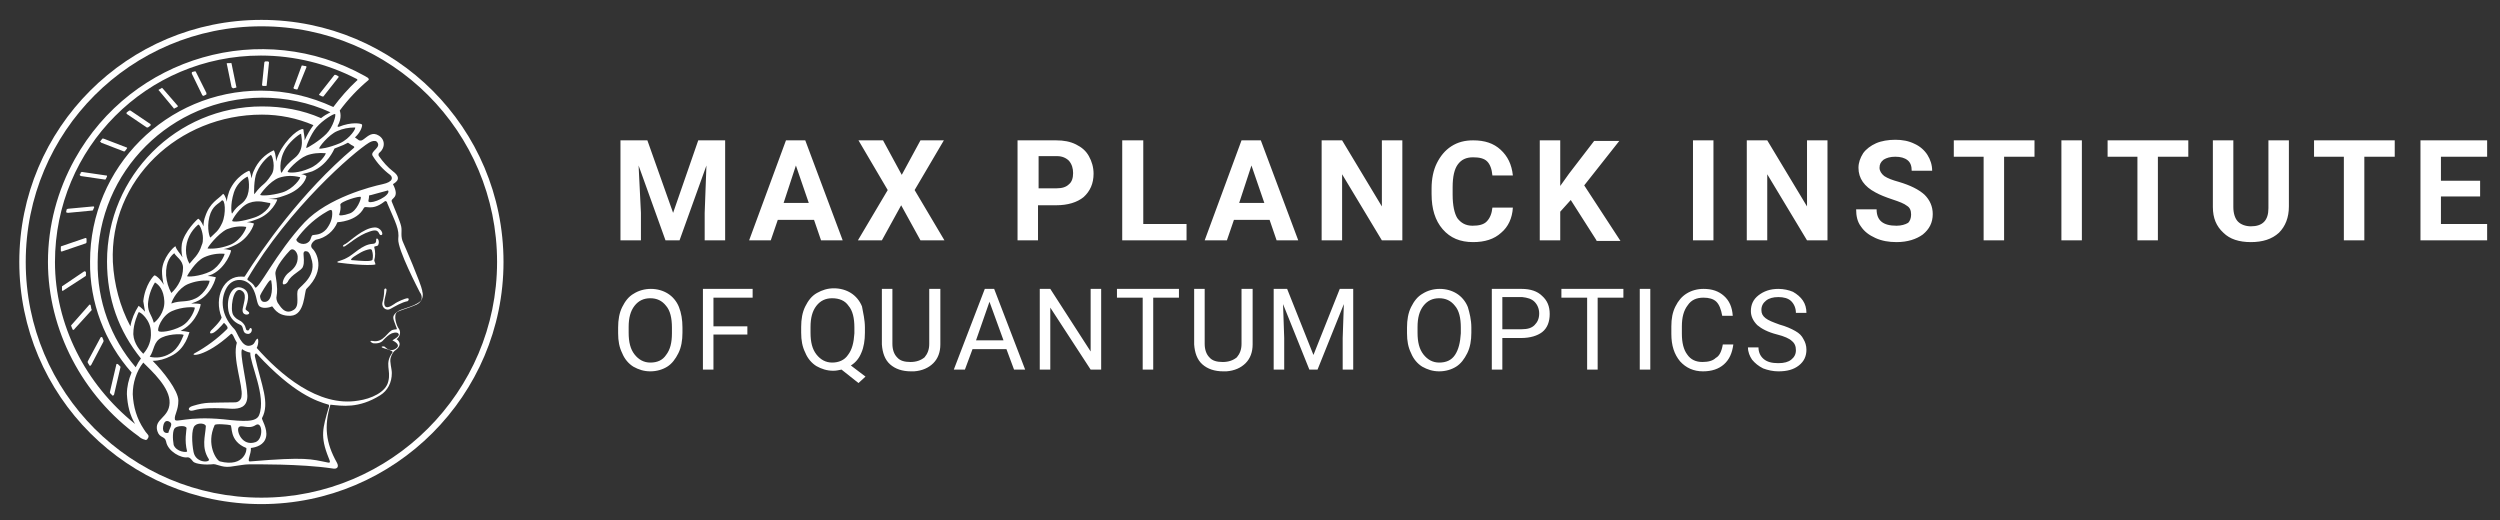 <?xml version="1.0" encoding="utf-8"?>
<!-- Generator: Adobe Illustrator 24.1.0, SVG Export Plug-In . SVG Version: 6.00 Build 0)  -->
<svg version="1.1" id="Ebene_1" xmlns="http://www.w3.org/2000/svg" xmlns:xlink="http://www.w3.org/1999/xlink" x="0px" y="0px"
	 viewBox="0 0 427.5 89" style="enable-background:new 0 0 427.5 89;" xml:space="preserve">
<rect x="0" y="0" width="427.5" height="89" fill="#333333" stroke="none"/>
<style type="text/css">
	.st0{fill:#FFFFFF;}
</style>
<g>
	<path class="st0" d="M44.7,85.1c-22.3,0-40.3-18-40.3-40.3c0-22.3,18-40.3,40.3-40.3S85,22.5,85,44.8C85,67,66.9,85.1,44.7,85.1
		 M44.7,3.4C21.8,3.4,3.3,21.9,3.3,44.8c0,22.9,18.6,41.4,41.4,41.4s41.4-18.6,41.4-41.4C86.1,21.9,67.6,3.4,44.7,3.4"/>
	<path class="st0" d="M71.9,51.5c-1.3,1.1-3.3,1.2-4.1,1.9c-0.8,0.7-0.6,1-0.2,2.1c0.4,1.1,0.4,0.7-0.4,0.9
		c-0.9,0.2-1.6,2.3-3.5,1.9c-0.7-0.1-0.2,0.3,0.1,0.4c1,0.1,1.5-0.2,1.8-0.6c0.4-0.4,0.9-0.9,1.4-1.1c0.6-0.2,1.1-0.2,1.2,0.2
		c0,0.4-0.8,0.8-1.1,1c0.4,0.2,1.5,0.8,0.6,1.4c-1,0.7-1.8-0.2-1.9-0.3c-0.1-0.1-0.7-0.1-0.5,0.1c0.2,0.2,2.1,0.5,1.8,0.9
		c-1.4,1.9-0.2,3-0.7,4.9c-0.4,1.9-3,3-5.1,3.3c-6.9,1.2-13.5-4.6-17.4-9c0.4-0.8,0.3-1.9,0-1.5c-0.4,0.4-0.3,0.9-1.1,1.1
		c-1.5,0.4-2.2-2.3-2.7-2.8c-1.9-1.9-2.6-4.5-1.5-6.8c1.1-2.3,3.6-1.9,4.5-0.4c0.9,1.4,0.7,2.8,1.3,3.3c0.7,0.5,1.9,0.1,2.1,0
		c0.2-0.1,0.7,1.7,3.2,1.6c2.5-0.1,2.3-4.2,2.7-4.6c3.4-3.3,1.7-6.3,1-6.9c-0.6-0.7,0.4-1.4,0.6-1.5c1.7-0.3,3.1-1.5,3.7-3
		c0,0,3.3-0.1,4.5-2.4c0.3-0.6,1.3,0.6,3.5-1.1c0.1-0.1,0.3-0.2,0.4,0c0.1,0,0.1,0.1,0.1,0.2c1.5,3.5,2.1,4.5,1.9,6.2
		c-0.1,1.8,3.4,8.5,3.7,9.1C72.2,50.5,72.2,51.2,71.9,51.5 M56.2,69.7c-1,3.5-1.5,4.9,0,8.6c0.2,0.5,0.4,0.9-0.1,0.8
		c-3-0.6-3.7-1-13.3-0.2c-0.7,0.1,0.2-1.3,0.1-2.3c0.9-0.1,2.3-0.5,2.6-1.9c0.3-1.4-0.8-3-0.7-3.2c1.4-2.6-0.1-5.6-1.2-10.5
		c-0.1-0.5,0.2-0.7,0.4-0.4c6.2,6.7,10.1,8,12.2,8.6C56.3,69.3,56.3,69.5,56.2,69.7 M37.6,78.9c-0.6-0.2-2.4-2.9-0.9-6.2
		c0.1-0.3,2.3-0.1,2.7,0c0.4,0.1-0.3,2.7,2.7,3.9C42.3,76.7,41.9,80,37.6,78.9 M33.1,77.3c-0.3-1.5-0.4-3.9,0.2-4.5
		c0.6-0.6,1.9-0.4,1.9,0.1c-0.1,1.7-0.8,3.6,0.5,5.6C36.1,79.1,33.5,79.3,33.1,77.3 M43.7,75.6c-2.3,0.8-3.3-1.9-2.9-2.5
		s1.7,0.4,2.9-0.4C44.9,71.9,45.1,75.1,43.7,75.6 M29.9,71.7c-0.1-0.8,0.6-1.5,0.6-3.2c0-1.7-2.6-5-4.4-6.8c1.1,0,2.1-0.3,3.1-0.8
		c2.6-1.2,3.1-4,3.2-4.1c-0.5-0.1-1-0.2-1.5-0.2l0.3-0.2c2.5-1.4,3.2-4.3,3.1-4.4c-0.5-0.1-1-0.1-1.6-0.1l0.8-0.3
		c2.7-1.1,3.4-4.1,3.4-4.2c-0.5-0.1-0.9-0.2-1.4-0.2l0.8-0.3c2.4-1.2,3.3-4,3.2-4.1c-0.4-0.1-0.9-0.2-1.3-0.2
		c0.6-0.1,1.2-0.3,1.8-0.6c2.6-1.1,3.5-3.7,3.4-3.8c-0.4-0.1-0.8-0.2-1.2-0.2c0.6-0.1,1.2-0.3,1.7-0.5c2.6-0.9,3.6-3.4,3.5-3.4
		L45.9,34c0.9,0,1.8-0.2,2.6-0.5c2.8-0.9,3.8-2.6,3.9-3.4c-0.3-0.2-0.6-0.3-0.9-0.3c0.6-0.1,1.3-0.3,1.9-0.5
		c2.6-1.1,3.7-3.7,3.8-3.9c0.5-0.2,1-0.4,1.5-0.6l0.8-0.4l0.6,0.4c0.4,0.2,0.6,0.3,0.4,0.5c-9,7.6-15.7,17.3-18.6,21.9
		c-0.1,0.2-0.2,0.1-0.5,0.1c-3.1-0.2-4.9,3.5-3.5,7c-0.2,0.7-1.7,2.1-1.8,2.2c-0.1,0.1-0.4,0.6,0.1,0.5c0.5,0,1.7-1.3,2.1-1.8
		c0.2,0.2,0.9,0.8,0.5,1.1c-1.6,1.6-3.5,3-5.5,4.1c-1,0.5,1.7,0.8,6.2-3.3c0.3-0.2,0.6,0.9,1,1.5c-0.8,2.6,1.1,7.5,0.8,9.1
		c0,0.6-0.5,1.1-1.1,1.1c-4.5,0.1-4.9-0.1-7.2,0.6c-1.1,0.3-0.8,1,0,0.8c0.8-0.2,1.8-0.6,6.7-0.3c1.2,0,2.6-0.2,2.6-2.2
		s-1.4-7.3-0.9-8c0.4,0.3,0.9,0.5,1.4,0.6c-0.1,1.8,2.8,7.5,1.5,10.7c-0.5,1.2-2.5,1.1-6.1,0.7C32,71.1,30,72.4,29.9,71.7
		 M29.7,76.1c-0.2-1.1-0.2-2.5,0.2-2.9c0.4-0.4,1.9-0.5,2,0c0,0.4-0.4,2.1,0.1,4C31.9,77.4,30.2,77.3,29.7,76.1 M27.7,57.7
		c1.5-0.7,3.8-0.6,3.7-0.4c-0.1,0.1-0.7,2.3-2.4,3.2c-1,0.6-2.3,0.8-3.4,0.5C26.4,59.9,26.2,58.4,27.7,57.7 M24.5,60.5
		c-0.5-0.5-1.6-1.7-1.7-3.3V57c0-1.7,0.8-3.4,0.9-3.6c0.2-0.2,2.1,1.3,2.1,3.4C25.9,58.2,25.4,59.5,24.5,60.5 M23.2,62.8L23.2,62.8
		c-4.3-5-6.6-11.4-6.5-18c0-15.5,12.6-28,28.1-28.1c4,0,8,0.8,11.7,2.5c-0.6,0.3-1.1,0.6-1.6,1c-3.2-1.4-6.6-2-10.1-2
		c-14.6,0-26.5,11.9-26.5,26.5c0,6.4,2,11.9,5.8,16.6C23.8,61.7,23.5,62.2,23.2,62.8 M23.1,72.5c-8.5-6.8-13.7-17-13.7-27.7
		c0-19.5,15.7-35.3,35.2-35.3c5.7,0,11.4,1.4,16.4,4c0.1,0,0.1,0.1,0.1,0.2c0,0,0,0.1-0.1,0.1c-1.5,1.4-2.8,2.9-4,4.5
		c-3.9-1.8-8.1-2.8-12.4-2.8c-16.1,0-29.2,13.1-29.2,29.2c-0.1,7,2.5,13.8,7.1,19c-0.5,1.2-0.8,2.4-0.8,3.7
		C21.8,69.3,22.2,71,23.1,72.5 M49.2,29.4c-0.2-0.1,1.7-2.2,3.2-2.8c1-0.4,2.2-0.5,3.3-0.4c0.1,0.1-1,1.9-2.8,2.6
		C51.1,29.6,49.5,29.6,49.2,29.4 M44.5,33.3c0-0.1,1.6-2.3,3.2-2.9c1.2-0.4,2.4-0.4,3.6-0.1c0.2,0.1-1.1,2-3,2.6
		C46.3,33.5,44.4,33.5,44.5,33.3 M39.7,37.8c-0.1-0.1,1.3-2.5,2.9-3.1c1.6-0.6,3,0,3.5,0c0.5,0-0.5,1.8-2.6,2.5S40,38,39.7,37.8
		 M35.5,42.5c-0.1-0.1,1.7-2.5,3.3-3.3c1-0.4,2.2-0.6,3.3-0.4c0.1,0.1-0.8,2.2-2.6,3C38.3,42.3,36.9,42.6,35.5,42.5 M32,47.2
		c0.1-0.2,1.4-2.5,2.9-3.2c1.1-0.5,2.3-0.7,3.5-0.6c0.1,0-0.7,2.1-2.4,3C34.2,47.3,31.9,47.4,32,47.2 M29.3,51.9
		c0.1-0.6,1.2-2.6,2.8-3.3c1.2-0.5,2.4-0.7,3.7-0.6c0.2,0.1-0.7,2.2-2.3,3C31.9,51.8,30.9,51.3,29.3,51.9 M29.4,53.2
		c1.8-0.8,3.8-0.7,3.9-0.6c0.1,0.1-0.6,2.3-2.3,3.2c-1.7,0.9-3.7,1.1-3.9,0.8C26.8,56.4,27.6,54,29.4,53.2 M26.5,48.3
		c0.7,0.4,1.5,1.3,1.6,3.2c0.1,1.9-1.3,3.4-1.8,3.7c-0.4-1.5-1-1.7-1-3.2C25.4,50.7,25.8,49.4,26.5,48.3 M31.3,45.8
		c0,1.6-0.8,3.2-2,4.3c-0.5-0.9-0.8-1.9-0.9-3c-0.1-2.5,0.9-3.4,1.4-3.8C30.1,43.9,31.3,44.5,31.3,45.8 M34.7,40.7
		c0,0.4,0,0.8-0.2,1.2c-0.5,1.7-1.5,2.4-2.1,3.2c-0.4-0.7-0.6-1.5-0.6-2.3c0-1.7,0.8-3.3,2.1-4.4C34.2,38.4,34.7,39.7,34.7,40.7
		 M38,38.1c-0.7,1.5-1.1,1.6-2,2.5c-0.1,0.2-0.7-1.5-0.2-3.5s1.6-2.2,2.1-2.8C38.5,33.9,38.7,36.5,38,38.1 M42.1,33.9
		c-0.7,1.2-1.3,0.9-2.4,2.6c-0.1,0.2-0.4-1.4,0.3-3.6c0.4-1.2,1.2-2.1,2.3-2.7C42.5,30.2,42.9,32.5,42.1,33.9 M46.4,29.9
		c-1.3,2-1.4,1.3-2.9,3.3c-0.1,0.1-0.1-2.6,0.4-3.7c0.8-1.9,2.2-2.9,2.4-3C46.6,26.5,47.2,28.8,46.4,29.9 M50.4,27
		c-0.9,0.7-1.7,1.5-2.2,2.5c-0.2,0.4-0.7-2,0.7-4.2c0.9-1.4,2.6-2.6,2.6-2.4C51.4,23,52.3,25.5,50.4,27 M54.1,21.8
		c1.1-1.3,3-2.4,3.2-2.3c0.2,0.1-0.3,2.2-1.5,3.4c-1.2,1.2-3.2,2.4-3.4,2.4C52.2,25.3,53.1,23,54.1,21.8 M24.8,53.3
		c-0.6-0.7-1.1-1-1.1-1c-0.7,1.1-1.2,2.3-1.4,3.5c-1.8-3.4-2.8-7.2-3-11c-0.6-14,11.2-25.2,25.5-25.2c3,0,6,0.6,8.8,1.8
		c-0.6,0.8-1.1,1.7-1.5,2.6c0-0.8-0.2-1.3-0.2-1.8c0-0.5-2,0.4-3.8,3.3c-0.4,0.7-0.7,1.4-0.9,2.1c0-1.1-0.3-1.9-0.4-1.9
		c-1.5,0.7-2.7,1.9-3.4,3.5c-0.2,0.4-0.3,0.9-0.4,1.3c-0.1-0.8-0.3-1.3-0.4-1.3s-2.3,0.9-3.4,3.5c-0.2,0.6-0.4,1.2-0.4,1.8
		c-0.2-0.9-0.6-1.5-0.7-1.3c-0.8,0.9-2.2,1.4-3,3.8c-0.2,0.5-0.3,1.1-0.3,1.7c-0.3-0.8-0.8-1.3-0.9-1.3c-0.1,0-2.4,2.2-2.8,4.3
		c-0.1,0.8-0.1,1.5,0.1,2.3c-0.4-0.7-1-1.2-1.2-1.9c-0.4,0.2-2.2,2-2.3,4.2c0,0.8,0.1,1.6,0.3,2.4c-0.6-1.1-1.5-1.7-1.6-1.6
		c-0.1,0-1.6,1.6-1.9,4.4C24.6,52.1,24.7,52.7,24.8,53.3 M57.7,22.4c0.9-0.4,1.9-0.6,3-0.6c0.3,0-0.8,1.9-2.6,2.7
		c-1.9,0.8-3.4,1-3.5,0.9C54.4,25.3,56.2,23,57.7,22.4 M45,51.6c-0.4-0.1-0.6-0.8-0.5-1.1c0.1-0.3,1.2-2.1,1.6-2.5
		c0.1-0.1,0.2-0.1,0.3,0c0,0,0,0.1,0,0.1C46.7,49.7,46.4,51.9,45,51.6 M52.6,41.5c-0.9,0.6-2.1-0.2-1.9-0.6c1.2-1.7,2.8-3.2,4.5-4.3
		c1.3-0.8,1.5-0.9,1.6-0.4c0.1,1.1-0.3,2.1-1,3c-0.9,1-1.8,0.9-2.3,1C53.1,40.3,53.3,41.1,52.6,41.5 M50.2,53
		c-1.6,1-2.4-0.9-2.7-1.2c-0.2-0.4-0.3-0.8-0.2-1.2c0.1-0.6,0.2-1.3-0.2-3.7c-0.2-1.1,2-3.6,2.5-4.1c0.5-0.5,1.2,0.2,1.3,1
		c0.1,1.4-0.7,2.2-1.5,2.8c-0.8,0.6-1.2,1.7-1,2c0.3,0.1,0.6-0.1,0.8-0.4c0.6-1.3,2.4-1.9,2.6-2.6c0.3-0.7,0.1-1.7,0.1-2.2
		c0-0.5,0.4-0.5,0.6-0.4c0.3,0,0.6,0.6,0.7,1.1c1.1,3-1.7,4.7-2.2,5.4C50.5,50.2,51.4,52.3,50.2,53 M58.2,35
		c-0.1-0.5,3.4-1.6,3.5-1.3c0.1,0.3-0.7,2.4-1.9,2.8c-1.1,0.4-1.9,0.4-1.8,0.2C58.2,36.1,58.3,35.6,58.2,35 M66.4,32.9
		c-0.4,1.1-3.6,2.2-3.4,1.4c0.2-0.8,0-0.9,0.2-0.9c0.2,0,1.4-0.4,3-0.8C66.3,32.5,66.5,32.6,66.4,32.9 M63.1,24.4
		c0.5-0.3,1-0.4,1.3-0.2c1,1-1.1,1.6-0.7,2.4c0.8,1.3,1.8,2.4,3,3.3c0.5,0.4,0.6,1.2-1.3,1.6c-1.9,0.4-9.3,2.3-13.3,6.5
		c-4.9,5.2-8.1,12-8.5,11.1c-0.4-0.9-1.4-1.1-1.3-1.4C49.4,35.6,60.5,26,63.1,24.4 M28.8,74c-0.3,0.1-1.1,0.1-0.9-1.1
		c0.2-1.2,0.9-1,1.3-0.6C29.5,72.7,28.9,73.4,28.8,74 M69,41.6c-0.6-1.2-0.2-2-0.4-2.9S67.6,36,67,34.5c-0.3-0.7,1.5-0.5,0.2-3
		c0-0.1,1.9-0.8,0-2.2c-0.9-0.7-1.7-1.6-2.4-2.6c-0.1-0.1-0.1-0.4,0-0.5c1.1-0.9,1.1-2.3,0-3c-1.1-0.7-1.8,0-2.6,0.6
		c-0.3,0.2-0.4,0.3-0.8,0.2l-0.7-0.5c1.1-1,1.3-2.1,1.2-2.2c-0.1-0.2-1.8-0.5-4,0.4l-0.2-0.1c0.9-1.5,0.4-2.6,0.4-2.7h0
		c1.4-1.9,3.1-3.7,4.9-5.2h0c0.1-0.1,0.1-0.2-0.1-0.4L62.4,13C44.8,3.2,22.6,9.6,12.8,27.2c-3,5.4-4.6,11.4-4.6,17.6
		c0,11.6,5.9,22.9,15.5,29.8c0.3,0.3,0.7,0.5,1.1,0.6c0.1,0.1,0.3,0,0.4-0.1l0.1-0.2c0.1-0.1,0.1-0.2,0.1-0.3c0-0.3-0.4-0.5-0.8-1.2
		c-1.2-1.8-1.8-3.8-1.9-6c0-1.9,0.6-3.9,1.8-5.4c1.5,1.5,4.6,4.3,4.5,6.9c-0.1,2.6-2.7,2.7-2.1,4.8c0.4,1.3,1.3,0.8,1.5,1.8
		c0.3,1.7,2.6,2.9,3.7,2.7c0.3,0,0.5,0.2,0.9,0.7s2.4,0.6,3.2,0.5c0.8-0.2,1.6,0.6,3.2,0.4c1.5-0.2,2.4-0.4,3.2-0.4
		c0.8,0,8.9-0.1,14.2,0.7c0.9,0.2,1.2-0.3,0.8-1c-1.9-3.4-2.2-6.2-1.1-9.9c2,0.2,4.8,0.7,8.5-1.6c1.3-0.8,2-2.2,2-3.8
		c0-0.8-0.4-1.9-0.2-2.6s0.5-1.1,0.8-1.3c1.4-1,0.4-1.8,0.2-1.9c0.6-0.4,0.8-1.2,0.4-1.8c-0.3-0.3-1.1-2.4-0.2-2.9
		c0.9-0.4,2.1-0.7,3.2-1.2c0.9-0.4,1.3-1.4,1-2.3c0,0,0,0,0-0.1C72,48.5,69.1,41.8,69,41.6"/>
	<path class="st0" d="M64,38.9c-1.9,0.1-4.2,2.4-4.9,2.8c-0.7,0.3-0.5,0.6-0.1,0.4c0.4-0.2,2.3-1.9,4.2-2.5c1.9-0.7,1.4,0.7,2,0.6
		C65.7,40.1,65.1,38.8,64,38.9"/>
	<path class="st0" d="M63.7,44.4c-0.1,0.4-2.2,0.2-3.3,0.1c-0.3,0-0.7,0,0.1-0.6c0.8-0.5,1.6-1.1,2.8-1.3c0.1,0,0.3,0.1,0.3,0.2
		C63.8,43.4,63.8,43.9,63.7,44.4 M64.4,40.8c-0.2,0,0.2,0.9-0.7,0.9c-1.8,0.1-3.3,1.9-4.4,2.4c-0.5,0.3-1,0.4-1.5,0.6
		c-0.1,0-0.1,0.1-0.1,0.1c0,0.1,0.1,0.1,0.1,0.1c4.6,0.6,6.4,0.4,6.4,0.3c0-0.2-0.2-0.5-0.2-0.7c0.2-0.7,0.2-1.5,0-2.2
		c-0.1-0.3,0.7-0.1,0.7-0.5C64.9,41.4,64.7,40.7,64.4,40.8"/>
	<path class="st0" d="M69.7,51c-0.4,0-1.8,0.6-2.3,1c-0.6,0.4-1.7,1.1-1.7-0.3c0-0.5,0.4-1.7,0.4-2.1s-0.4-0.3-0.4,0
		c0,0.7-0.1,1.4-0.3,2.1c-0.2,0.7,0.5,1.6,1.4,1.1c0.9-0.5,1.9-1.1,2.9-1.3C69.9,51.4,70,51,69.7,51"/>
	<path class="st0" d="M42.9,56.1c-0.3-0.1-0.2,0.5-0.6,0.4c-0.4-0.1-0.1-0.5-0.7-1.2c-0.6-0.7-1.1-0.5-1.7-1.4
		c-0.6-0.9-0.1-4.7,1.2-4.3c1.3,0.5,0.6,2,0.4,3.2c-0.2,1.2,1,1.1,1.1,0.8c0.1-0.3-0.4-0.4-0.6-0.7c-0.1-0.4,1.4-3-0.7-3.7
		c-1.5-0.5-2.5,1.4-2.3,3.5c0.1,1.3,0.8,2.3,2,2.8c0.9,0.3,0.2,1.6,1.5,1.6C43.1,57,43.2,56.2,42.9,56.1"/>
	<path class="st0" d="M55.1,16.5c0.1,0,0.1,0,0.2,0l2.6-3.3c0-0.1,0-0.2-0.1-0.2l-0.4-0.2c-0.1,0-0.2,0-0.2,0l-2.6,3.3
		c-0.1,0.1,0,0.2,0.1,0.2L55.1,16.5z"/>
	<path class="st0" d="M50.3,15.2l0.4,0.1c0.1,0,0.2,0,0.2-0.1l1.5-3.7c0-0.1,0-0.2-0.1-0.2c0,0,0,0-0.1,0l-0.5-0.1h-0.1L50.2,15
		C50.1,15,50.2,15.1,50.3,15.2C50.3,15.2,50.3,15.2,50.3,15.2"/>
	<path class="st0" d="M45,14.7h0.4c0.1,0,0.2,0,0.2-0.1l0.4-3.9c0-0.1-0.1-0.2-0.2-0.2h-0.4c-0.1,0-0.2,0.1-0.2,0.2l-0.4,3.9
		C44.9,14.6,44.9,14.7,45,14.7"/>
	<path class="st0" d="M39.9,15.1l0.4-0.1c0.1,0,0.2-0.1,0.1-0.2l-0.8-3.9c0-0.1-0.1-0.2-0.2-0.1h-0.5c-0.1,0-0.2,0.1-0.1,0.2
		l0.8,3.9C39.7,15,39.8,15.1,39.9,15.1"/>
	<path class="st0" d="M34.6,16.3l0.2,0.1l0.4-0.2c0.1,0,0.1-0.1,0.1-0.2c0,0,0,0,0-0.1l-1.8-3.6c0-0.1-0.1-0.1-0.2-0.1l-0.4,0.1
		c-0.1,0-0.1,0.1-0.1,0.2c0,0,0,0,0,0.1L34.6,16.3z"/>
	<path class="st0" d="M29.7,18.5c0,0.1,0.1,0.1,0.2,0l0.4-0.2c0.1,0,0.1-0.1,0.1-0.2c0,0,0,0,0,0l-2.6-3c-0.1-0.1-0.2-0.1-0.2,0
		l-0.4,0.2c-0.1,0-0.1,0.2,0,0.2L29.7,18.5z"/>
	<path class="st0" d="M25.1,21.8c0.1,0,0.2,0,0.2,0l0.4-0.3c0.1-0.1,0.1-0.2,0-0.3l-3.4-2.3h-0.2l-0.4,0.3c-0.1,0.1-0.1,0.2,0,0.3
		L25.1,21.8z"/>
	<path class="st0" d="M21.2,25.9c0.1,0,0.1,0,0.2-0.1l0.3-0.4c0.1-0.1,0-0.2-0.1-0.2l-3.9-1.5c-0.1,0-0.2,0-0.2,0l-0.3,0.4
		c-0.1,0.1-0.1,0.2,0,0.2c0,0,0.1,0,0.1,0.1L21.2,25.9z"/>
	<path class="st0" d="M13.8,30.1l4.1,0.6c0.1,0,0.2,0,0.2-0.1l0.2-0.4c0-0.1,0-0.2-0.1-0.2c0,0,0,0-0.1,0l-4.1-0.6l-0.2,0.1
		c0,0.2-0.1,0.3-0.2,0.4C13.7,30,13.7,30,13.8,30.1C13.8,30.1,13.8,30.1,13.8,30.1"/>
	<path class="st0" d="M11.6,36.4l4.2-0.4c0.1,0,0.1-0.1,0.1-0.1c0.1-0.1,0.1-0.3,0.2-0.4c0-0.1,0-0.2-0.1-0.2c0,0-0.1,0-0.1,0
		l-4.3,0.4l-0.2,0.1l-0.1,0.5C11.4,36.3,11.5,36.4,11.6,36.4"/>
	<path class="st0" d="M14.8,41.4c0-0.2,0-0.4,0-0.5c0-0.2-0.1-0.2-0.2-0.2l-4.1,1.4c-0.1,0-0.1,0.1-0.1,0.2c0,0.1,0,0.3,0,0.5
		c0,0.1,0,0.2,0.1,0.2c0,0,0.1,0,0.1,0l4.1-1.4C14.7,41.6,14.8,41.5,14.8,41.4"/>
	<path class="st0" d="M14.7,47.1v-0.5c0-0.1-0.1-0.2-0.2-0.2c0,0,0,0-0.1,0l-3.7,2.5c-0.1,0-0.1,0.1-0.1,0.2c0,0.1,0,0.3,0,0.5
		c0,0.1,0.1,0.2,0.2,0.1c0,0,0,0,0,0l3.7-2.4C14.7,47.2,14.7,47.1,14.7,47.1"/>
	<path class="st0" d="M15.6,52.7l-0.1-0.5c0-0.1-0.1-0.1-0.2-0.1c0,0-0.1,0-0.1,0.1l-3,3.4c0,0-0.1,0.1,0,0.2c0,0,0.1,0.3,0.2,0.5
		c0,0.1,0.1,0.1,0.2,0.1c0,0,0.1,0,0.1-0.1l3-3.3C15.6,52.8,15.6,52.8,15.6,52.7"/>
	<path class="st0" d="M17.2,57.7L15,61.8c0,0,0,0.1,0,0.2l0.3,0.5c0.1,0.1,0.1,0.1,0.2,0c0,0,0,0,0.1-0.1l2.1-4c0,0,0-0.1,0-0.2
		l-0.2-0.5C17.4,57.6,17.3,57.6,17.2,57.7C17.2,57.7,17.2,57.7,17.2,57.7"/>
	<path class="st0" d="M20.2,62.3c-0.1-0.1-0.3-0.1-0.3,0l-1.1,4.7c0,0.1,0,0.1,0,0.2l0.4,0.4c0.1,0.1,0.1,0.1,0.2,0c0,0,0,0,0.1-0.1
		l1.1-4.7c0,0,0-0.1,0-0.1L20.2,62.3z"/>
	<path class="st0" d="M424.1,30.9v2.7h-6.7v4.7h7.9v2.8h-11.4V24h11.4v2.8h-7.9v4.1H424.1z M409.5,24v2.8h-5.2v14.3h-3.5V26.8h-5.1
		V24H409.5z M387.9,24h3.5v11.3c0,1.9-0.6,3.4-1.7,4.5c-1.2,1.1-2.8,1.6-4.8,1.6c-2,0-3.6-0.5-4.7-1.6c-1.2-1.1-1.8-2.5-1.8-4.4V24
		h3.5v11.4c0,1.1,0.3,2,0.8,2.5c0.5,0.5,1.3,0.8,2.2,0.8c2,0,3-1,3-3.1V24z M374.2,24v2.8H369v14.3h-3.5V26.8h-5.1V24H374.2z
		 M356,41.1h-3.5V24h3.5V41.1z M347.9,24v2.8h-5.2v14.3h-3.5V26.8h-5.1V24H347.9z M326.8,36.7L326.8,36.7c0-0.7-0.2-1.2-0.7-1.5
		c-0.5-0.4-1.3-0.7-2.5-1.1c-1.2-0.4-2.2-0.8-2.9-1.2c-1.9-1-2.9-2.4-2.9-4.2c0-0.9,0.3-1.7,0.8-2.5c0.5-0.7,1.3-1.3,2.2-1.7
		s2.1-0.6,3.3-0.6c1.2,0,2.3,0.2,3.3,0.7c0.9,0.4,1.7,1.1,2.2,1.9c0.5,0.8,0.8,1.7,0.8,2.7h-3.5c0-0.8-0.2-1.4-0.7-1.8
		c-0.5-0.4-1.2-0.6-2.1-0.6c-0.9,0-1.5,0.2-2,0.5c-0.5,0.4-0.7,0.8-0.7,1.4c0,0.5,0.3,1,0.8,1.4c0.6,0.4,1.4,0.7,2.5,1
		c2,0.6,3.4,1.3,4.4,2.2c0.9,0.9,1.4,2,1.4,3.3c0,1.5-0.6,2.6-1.7,3.5c-1.1,0.8-2.6,1.3-4.5,1.3c-1.3,0-2.5-0.2-3.6-0.7
		c-1.1-0.5-1.9-1.1-2.5-2c-0.6-0.8-0.8-1.8-0.8-2.9h3.5c0,1.9,1.1,2.8,3.4,2.8c0.8,0,1.5-0.2,2-0.5
		C326.6,37.8,326.8,37.3,326.8,36.7 M312.5,24v17.1H309l-6.8-11.3v11.3h-3.5V24h3.5l6.8,11.3V24H312.5z M293,41.1h-3.5V24h3.5V41.1z
		 M273,41.1l-4.4-6.9l-1.8,2v4.9h-3.5V24h3.5v7.8l1.5-2.1l4.3-5.6h4.3l-6,7.6l6.2,9.5H273z M255.2,35.5h3.5c-0.1,1.8-0.8,3.3-2,4.3
		c-1.2,1.1-2.8,1.6-4.8,1.6c-2.2,0-3.9-0.7-5.2-2.2c-1.3-1.5-1.9-3.5-1.9-6v-1c0-1.6,0.3-3.1,0.9-4.3c0.6-1.2,1.4-2.2,2.5-2.9
		c1.1-0.7,2.3-1,3.7-1c2,0,3.5,0.5,4.7,1.6c1.2,1.1,1.9,2.5,2.1,4.4h-3.5c-0.1-1.1-0.4-1.9-0.9-2.4c-0.5-0.5-1.3-0.7-2.4-0.7
		c-1.2,0-2,0.4-2.6,1.2c-0.6,0.8-0.9,2.1-0.9,3.9v1.3c0,1.8,0.3,3.2,0.8,4c0.6,0.8,1.4,1.3,2.6,1.3c1.1,0,1.9-0.2,2.4-0.7
		C254.8,37.3,255.1,36.5,255.2,35.5 M239.8,24v17.1h-3.5l-6.8-11.3v11.3H226V24h3.5l6.8,11.3V24H239.8z M214,28.3l-2.1,6.4h4.3
		L214,28.3z M218.3,41.1l-1.2-3.5h-6.1l-1.2,3.5H206l6.3-17.1h3.3l6.4,17.1H218.3z M195.5,24v14.3h7.4v2.8h-11V24H195.5z
		 M177.6,26.8v5.4h3.1c0.9,0,1.6-0.2,2.1-0.7c0.5-0.4,0.7-1.1,0.7-1.9c0-0.8-0.2-1.5-0.7-2.1c-0.5-0.5-1.2-0.8-2-0.8H177.6z
		 M180.6,35.1h-3.1v6H174V24h6.6c1.3,0,2.4,0.2,3.4,0.7c1,0.5,1.7,1.1,2.2,2c0.5,0.9,0.8,1.9,0.8,3c0,1.7-0.6,3-1.7,4
		C184.2,34.6,182.6,35.1,180.6,35.1 M151,24l3.2,5.9l3.2-5.9h4l-5,8.5l5.1,8.6h-4.1l-3.3-6l-3.3,6h-4.1l5.1-8.6l-5-8.5H151z
		 M136.1,28.3l-2.1,6.4h4.3L136.1,28.3z M140.4,41.1l-1.2-3.5H133l-1.2,3.5h-3.7l6.3-17.1h3.3l6.4,17.1H140.4z M106.1,24h4.6
		l4.4,12.4l4.3-12.4h4.6v17.1h-3.5v-4.7l0.3-8.1l-4.6,12.8h-2.4l-4.6-12.8l0.4,8.1v4.7h-3.5V24z"/>
	<path class="st0" d="M303.9,57.2L303.9,57.2c-1.6-0.4-2.7-1-3.4-1.6c-0.7-0.7-1.1-1.5-1.1-2.4c0-1.1,0.4-2,1.3-2.7
		c0.9-0.7,2-1.1,3.4-1.1c0.9,0,1.8,0.2,2.5,0.5c0.7,0.4,1.3,0.9,1.7,1.5c0.4,0.6,0.6,1.3,0.6,2.1h-1.8c0-0.8-0.3-1.5-0.8-2
		c-0.5-0.5-1.3-0.7-2.2-0.7c-0.9,0-1.6,0.2-2.1,0.6c-0.5,0.4-0.8,0.9-0.8,1.6c0,0.6,0.2,1,0.7,1.4c0.5,0.4,1.3,0.7,2.4,1.1
		c1.1,0.3,2,0.7,2.7,1.1s1.1,0.8,1.4,1.4c0.3,0.5,0.5,1.1,0.5,1.8c0,1.1-0.4,2-1.3,2.7c-0.9,0.7-2,1-3.5,1c-0.9,0-1.8-0.2-2.6-0.5
		c-0.8-0.4-1.4-0.9-1.9-1.5c-0.4-0.6-0.7-1.3-0.7-2.1h1.8c0,0.8,0.3,1.5,0.9,2c0.6,0.5,1.4,0.7,2.5,0.7c1,0,1.7-0.2,2.2-0.6
		c0.5-0.4,0.8-0.9,0.8-1.6s-0.2-1.2-0.7-1.6C306,57.9,305.1,57.5,303.9,57.2 M294.6,58.9h1.8c-0.2,1.5-0.7,2.6-1.6,3.4
		c-0.9,0.8-2.1,1.2-3.6,1.2c-1.6,0-2.9-0.6-3.9-1.7c-1-1.2-1.5-2.7-1.5-4.7v-1.3c0-1.3,0.2-2.4,0.7-3.4c0.5-1,1.1-1.7,1.9-2.2
		c0.8-0.5,1.8-0.8,2.9-0.8c1.5,0,2.6,0.4,3.5,1.2c0.9,0.8,1.4,1.9,1.5,3.4h-1.8c-0.2-1.1-0.5-1.9-1-2.4c-0.5-0.5-1.3-0.7-2.2-0.7
		c-1.2,0-2.1,0.4-2.7,1.3c-0.7,0.9-1,2.1-1,3.6v1.3c0,1.5,0.3,2.7,0.9,3.5c0.6,0.9,1.5,1.3,2.6,1.3c1,0,1.8-0.2,2.3-0.7
		C294,60.9,294.4,60.1,294.6,58.9 M282.2,63.2h-1.8V49.4h1.8V63.2z M277.6,49.4v1.5h-4.4v12.3h-1.8V50.9h-4.4v-1.5H277.6z
		 M256.9,50.9v5.4h3.3c1,0,1.7-0.2,2.2-0.7c0.5-0.5,0.8-1.1,0.8-2c0-0.8-0.3-1.5-0.8-2c-0.5-0.5-1.2-0.7-2.1-0.8H256.9z M260.1,57.8
		h-3.2v5.4h-1.8V49.4h5.1c1.5,0,2.7,0.4,3.5,1.2c0.9,0.8,1.3,1.8,1.3,3.1c0,1.3-0.4,2.4-1.3,3.1C262.9,57.4,261.7,57.8,260.1,57.8
		 M249.8,57v-1c0-1.6-0.3-2.9-1-3.7c-0.7-0.9-1.6-1.3-2.7-1.3c-1.1,0-2,0.4-2.7,1.3c-0.7,0.9-1,2.1-1,3.6v1c0,1.6,0.3,2.8,1,3.7
		c0.7,0.9,1.6,1.4,2.7,1.4c1.2,0,2.1-0.4,2.7-1.3C249.4,59.8,249.7,58.6,249.8,57 M251.6,56v0.9c0,1.3-0.2,2.5-0.7,3.5
		c-0.5,1-1.1,1.8-1.9,2.3s-1.8,0.8-2.9,0.8c-1.1,0-2-0.3-2.9-0.8c-0.8-0.5-1.5-1.3-1.9-2.3c-0.5-1-0.7-2.1-0.7-3.4v-1
		c0-1.3,0.2-2.5,0.7-3.5c0.5-1,1.1-1.8,2-2.3c0.8-0.5,1.8-0.8,2.9-0.8c1.1,0,2.1,0.3,2.9,0.8c0.8,0.5,1.5,1.3,1.9,2.3
		C251.3,53.5,251.6,54.7,251.6,56 M217.8,49.4h2.3l4.5,11.3l4.5-11.3h2.3v13.8h-1.8v-5.4l0.2-5.8l-4.5,11.2h-1.4L219.4,52l0.2,5.8
		v5.4h-1.8V49.4z M212.4,49.4h1.8v9.5c0,1.3-0.4,2.4-1.2,3.2c-0.8,0.8-1.9,1.3-3.3,1.4l-0.5,0c-1.5,0-2.7-0.4-3.6-1.2
		c-0.9-0.8-1.3-2-1.4-3.4v-9.5h1.8v9.4c0,1,0.3,1.8,0.8,2.3c0.5,0.6,1.3,0.8,2.3,0.8c1,0,1.8-0.3,2.4-0.8c0.5-0.6,0.8-1.3,0.8-2.3
		V49.4z M201.6,49.4v1.5h-4.4v12.3h-1.8V50.9h-4.4v-1.5H201.6z M188.3,49.4v13.8h-1.8l-6.9-10.6v10.6h-1.8V49.4h1.8l6.9,10.7V49.4
		H188.3z M169.2,51.6l-2.3,6.6h4.7L169.2,51.6z M173.4,63.2l-1.3-3.5h-5.8l-1.3,3.5h-1.9l5.3-13.8h1.6l5.3,13.8H173.4z M159,49.4
		h1.8v9.5c0,1.3-0.4,2.4-1.2,3.2c-0.8,0.8-1.9,1.3-3.3,1.4l-0.5,0c-1.5,0-2.7-0.4-3.6-1.2c-0.9-0.8-1.3-2-1.4-3.4v-9.5h1.8v9.4
		c0,1,0.3,1.8,0.8,2.3c0.5,0.6,1.3,0.8,2.3,0.8c1,0,1.8-0.3,2.4-0.8c0.5-0.6,0.8-1.3,0.8-2.3V49.4z M146.1,57v-1
		c0-1.6-0.3-2.9-1-3.7c-0.6-0.9-1.6-1.3-2.8-1.3c-1.1,0-2,0.4-2.7,1.3c-0.7,0.9-1,2.1-1,3.6v1c0,1.6,0.3,2.8,1,3.7
		c0.7,0.9,1.6,1.4,2.7,1.4s2.1-0.4,2.7-1.3C145.7,59.8,146,58.6,146.1,57 M147.9,56v0.9c0,1.3-0.2,2.5-0.6,3.4c-0.4,1-1,1.7-1.8,2.2
		l2.5,1.9l-1.2,1.1l-2.9-2.3c-0.5,0.1-0.9,0.2-1.4,0.2c-1.1,0-2-0.3-2.9-0.8c-0.8-0.5-1.5-1.3-1.9-2.3c-0.5-1-0.7-2.1-0.7-3.4v-1
		c0-1.3,0.2-2.5,0.7-3.5c0.5-1,1.1-1.8,2-2.3s1.8-0.8,2.9-0.8c1.1,0,2.1,0.3,2.9,0.8s1.5,1.3,1.9,2.3
		C147.6,53.5,147.9,54.7,147.9,56 M127.8,55.7v1.5h-5.8v6h-1.8V49.4h8.5v1.5h-6.7v4.9H127.8z M114.9,57v-1c0-1.6-0.3-2.9-1-3.7
		c-0.7-0.9-1.6-1.3-2.7-1.3c-1.1,0-2,0.4-2.7,1.3c-0.7,0.9-1,2.1-1,3.6v1c0,1.6,0.3,2.8,1,3.7c0.7,0.9,1.6,1.4,2.7,1.4
		c1.2,0,2.1-0.4,2.7-1.3C114.6,59.8,114.9,58.6,114.9,57 M116.7,56v0.9c0,1.3-0.2,2.5-0.7,3.5c-0.5,1-1.1,1.8-1.9,2.3
		c-0.8,0.5-1.8,0.8-2.9,0.8c-1.1,0-2-0.3-2.9-0.8c-0.8-0.5-1.5-1.3-1.9-2.3c-0.5-1-0.7-2.1-0.7-3.4v-1c0-1.3,0.2-2.5,0.7-3.5
		c0.5-1,1.1-1.8,2-2.3c0.8-0.5,1.8-0.8,2.9-0.8c1.1,0,2.1,0.3,2.9,0.8c0.8,0.5,1.5,1.3,1.9,2.3C116.5,53.5,116.7,54.7,116.7,56"/>
</g>
</svg>
